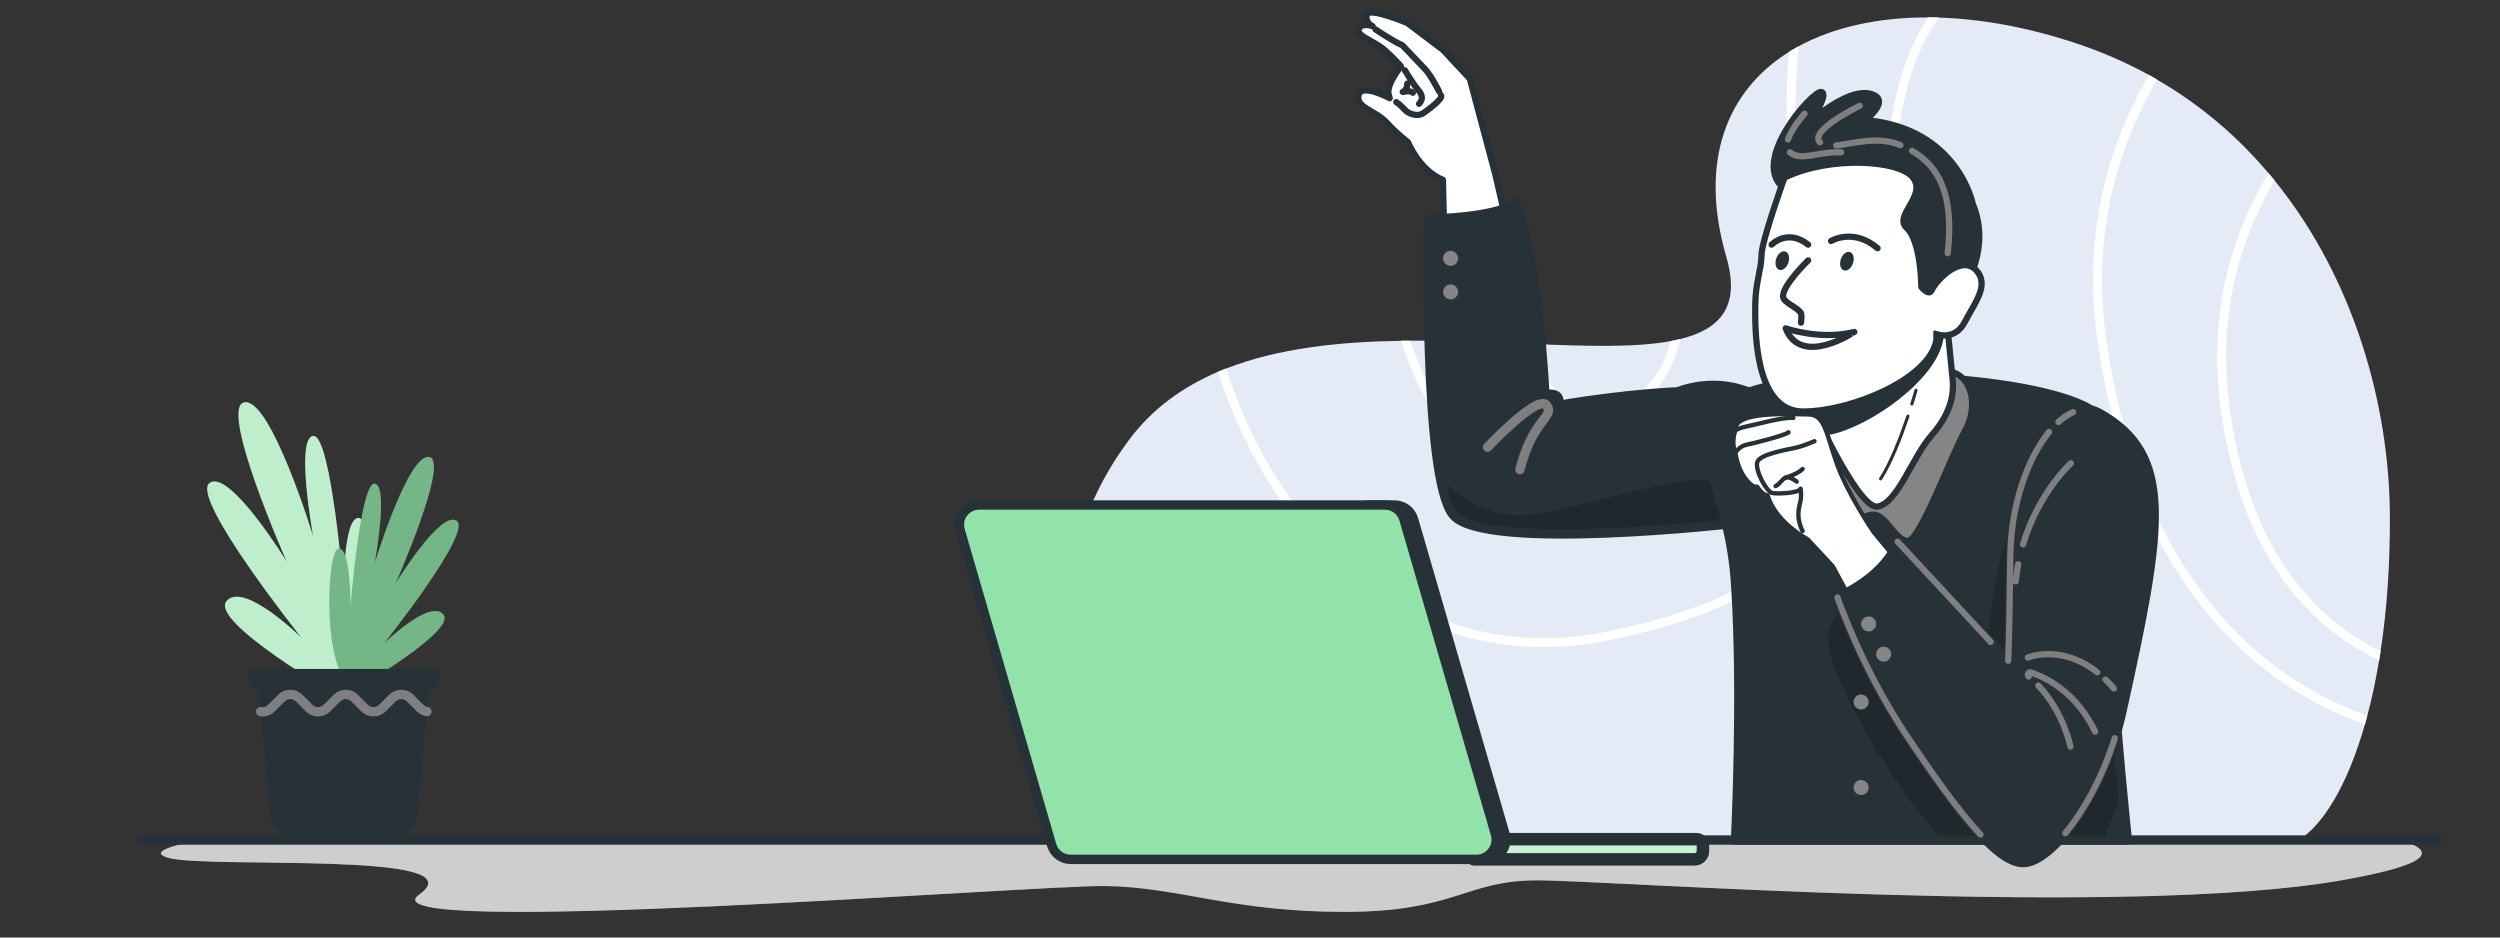 <?xml version="1.0" encoding="utf-8"?>
<!-- Generator: Adobe Illustrator 16.0.0, SVG Export Plug-In . SVG Version: 6.00 Build 0)  -->
<!DOCTYPE svg PUBLIC "-//W3C//DTD SVG 1.1//EN" "http://www.w3.org/Graphics/SVG/1.1/DTD/svg11.dtd">
<svg version="1.1" id="Layer_1" xmlns="http://www.w3.org/2000/svg" xmlns:xlink="http://www.w3.org/1999/xlink" x="0px" y="0px"
	 width="200px" height="75px" viewBox="0 0 200 75" enable-background="new 0 0 200 75" xml:space="preserve">
<rect x="0" y="0" width="200" height="75" fill="#333333" stroke="none"/>
<g>
	<path fill="#E4EBF7" d="M191.189,41.12c0.027,4.021-0.242,7.71-0.742,10.973c-0.035,0.244-0.074,0.491-0.119,0.728
		c-0.262,1.59-0.58,3.071-0.943,4.438c-0.064,0.235-0.127,0.468-0.193,0.695c-1.393,4.866-3.371,8.157-5.48,9.373H95.042
		c0,0-7.558-6.554-9.075-15.913c-0.039-0.237-0.075-0.477-0.104-0.718c-0.589-4.658,0.359-9.963,4.442-15.48
		c1.861-2.514,4.311-4.261,7.12-5.466c0.222-0.092,0.438-0.181,0.662-0.266c4.168-1.631,9.064-2.143,13.981-2.221
		c0.249-0.003,0.498-0.007,0.747-0.007c2.928-0.021,5.848,0.1,8.617,0.21c0.262,0.014,0.521,0.025,0.78,0.036
		c4.472,0.188,8.501,0.327,11.425-0.209h0.004c0.27-0.05,0.525-0.106,0.774-0.171h0.004c3.237-0.792,4.833-2.629,3.685-6.58
		c-2.225-7.665,0.053-13.283,5.01-16.385c0.253-0.16,0.516-0.313,0.782-0.458c2.804-1.521,6.347-2.317,10.354-2.306
		c0.282,0,0.566,0.007,0.854,0.014c3.406,0.103,7.127,0.774,10.99,2.058c2.078,0.689,4.016,1.543,5.809,2.526
		c0.221,0.121,0.441,0.245,0.654,0.374c3.518,2.032,6.479,4.597,8.93,7.497c0.168,0.191,0.328,0.388,0.486,0.586
		C188.348,22.297,191.127,32.436,191.189,41.12z"/>
	<path fill="#FFFFFF" d="M189.385,57.258c-0.064,0.235-0.127,0.468-0.193,0.695c-1.311-0.47-2.689-1.07-4.1-1.834
		c-6.502-3.533-14.781-11.401-17.289-28.84c-1.082-7.519,0.297-14.679,4.102-21.292c0.221,0.121,0.441,0.245,0.654,0.374
		c-3.34,5.799-5.217,12.731-4.055,20.816c2.467,17.13,10.547,24.845,16.895,28.299C186.762,56.217,188.105,56.804,189.385,57.258z"
		/>
	<path fill="#FFFFFF" d="M190.447,52.093c-0.035,0.244-0.074,0.491-0.119,0.728c-4.107-1.929-9.285-6.125-11.699-15.235
		c-2.336-8.824-1.404-16.656,2.859-23.727c0.168,0.191,0.328,0.388,0.486,0.586c-4.053,6.851-4.916,14.431-2.656,22.958
		C181.627,46.118,186.521,50.192,190.447,52.093z"/>
	<path fill="#FFFFFF" d="M151.676,16.281c0.344,11.577-0.973,19.056-4.275,24.26c-3.457,5.45-9.225,8.744-18.701,10.681
		c-1.765,0.361-3.51,0.543-5.224,0.543c-5.333,0-10.357-1.737-14.759-5.134c-5.121-3.954-9.041-9.91-11.291-16.882
		c0.222-0.092,0.438-0.181,0.662-0.266c2.203,6.855,6.044,12.71,11.064,16.588c5.644,4.359,12.355,5.898,19.404,4.46
		c17.625-3.608,23.069-11.926,22.408-34.228c-0.188-6.332,0.916-11.328,3.286-14.914c0.282,0,0.566,0.007,0.854,0.014
		C152.639,4.886,151.488,9.875,151.676,16.281z"/>
	<path fill="#FFFFFF" d="M129.686,40.239c-0.732,0.12-1.49,0.185-2.262,0.185c-5.682,0-12.188-3.444-15.354-13.163
		c0.249-0.003,0.498-0.007,0.747-0.007c3.49,10.434,10.969,13.234,16.751,12.284c7.81-1.278,15.322-9.32,13.868-21.705
		c-0.626-5.312-0.654-9.846-0.32-13.68c0.253-0.16,0.516-0.313,0.782-0.458c-0.386,3.905-0.401,8.56,0.245,14.057
		C145.646,30.573,137.814,38.906,129.686,40.239z"/>
	<path fill="#FFFFFF" d="M134.417,27.119c-0.272,1.248-0.754,2.52-1.573,3.589c-1.091,1.428-2.623,2.274-4.553,2.512
		c-0.231,0.029-0.459,0.044-0.682,0.044c-1.197,0-2.295-0.41-3.27-1.228c-1.285-1.079-2.225-2.757-2.906-4.573
		c0.262,0.014,0.521,0.025,0.78,0.036c0.634,1.606,1.473,3.059,2.584,3.994c0.995,0.835,2.144,1.18,3.405,1.023
		c1.732-0.213,3.102-0.966,4.075-2.234c0.675-0.882,1.101-1.937,1.36-2.992h0.004C133.912,27.24,134.168,27.184,134.417,27.119z"/>
	<path fill="#FFFFFF" d="M106.825,67.326h-0.774c-3.188-7.298-7.782-12.165-13.673-14.47c-2.14-0.838-4.311-1.275-6.411-1.443
		c-0.039-0.237-0.075-0.477-0.104-0.718c2.214,0.16,4.51,0.615,6.773,1.5C98.787,54.604,103.555,59.686,106.825,67.326z"/>
</g>
<g>
	<path fill="#858585" d="M191.997,67.203H15.968c-2.25,0.44-4.103,0.992-2.464,1.434c3.265,0.879,24.952-0.586,20.032,2.93
		c-4.92,3.515,49.179-0.781,54.992-0.684c5.812,0.097,10.06,2.068,19.002,2.068s9.671-2.523,15.454-2.523
		c5.782,0,46.858,3.06,64.325,0C195.017,69.077,194.726,67.993,191.997,67.203z"/>
	<path opacity="0.6" fill="#FFFFFF" d="M191.997,67.203H15.968c-2.25,0.44-4.103,0.992-2.464,1.434
		c3.265,0.879,24.952-0.586,20.032,2.93c-4.92,3.515,49.179-0.781,54.992-0.684c5.812,0.097,10.06,2.068,19.002,2.068
		s9.671-2.523,15.454-2.523c5.782,0,46.858,3.06,64.325,0C195.017,69.077,194.726,67.993,191.997,67.203z"/>
</g>
<line fill="#263238" stroke="#263238" stroke-width="0.75" stroke-linecap="round" stroke-linejoin="round" stroke-miterlimit="10" x1="11.353" y1="67.203" x2="194.979" y2="67.203"/>
<g>
	<g>
		<path fill="#92E3A9" d="M26.914,55.588c0,0-10.146-5.865-8.793-7.498c1.354-1.633,6.003,2.934,6.003,2.934
			s-8.962-11.244-7.355-12.387c1.606-1.141,6.172,6.299,6.172,6.299s-5.495-12.401-3.382-12.752s5.496,10.723,5.496,10.723
			s-1.438-7.862,0-8.032c1.438-0.169,2.451,12.458,2.451,12.458s-0.07-5.941,1.19-5.902C29.958,41.469,30.465,54.744,26.914,55.588z
			"/>
		<path opacity="0.4" fill="#FFFFFF" d="M26.914,55.588c0,0-10.146-5.865-8.793-7.498c1.354-1.633,6.003,2.934,6.003,2.934
			s-8.962-11.244-7.355-12.387c1.606-1.141,6.172,6.299,6.172,6.299s-5.495-12.401-3.382-12.752s5.496,10.723,5.496,10.723
			s-1.438-7.862,0-8.032c1.438-0.169,2.451,12.458,2.451,12.458s-0.07-5.941,1.19-5.902C29.958,41.469,30.465,54.744,26.914,55.588z
			"/>
	</g>
	<g>
		<path fill="#92E3A9" d="M28.504,55.096c0,0,8.035-4.645,6.965-5.938c-1.072-1.295-4.755,2.322-4.755,2.322
			s7.099-8.906,5.825-9.811c-1.271-0.904-4.888,4.988-4.888,4.988s4.353-9.821,2.679-10.1c-1.674-0.278-4.354,8.493-4.354,8.493
			s1.139-6.227,0-6.361c-1.138-0.133-1.941,9.867-1.941,9.867s0.057-4.705-0.942-4.674S25.691,54.426,28.504,55.096z"/>
		<path opacity="0.2" d="M28.504,55.096c0,0,8.035-4.645,6.965-5.938c-1.072-1.295-4.755,2.322-4.755,2.322s7.099-8.906,5.825-9.811
			c-1.271-0.904-4.888,4.988-4.888,4.988s4.353-9.821,2.679-10.1c-1.674-0.278-4.354,8.493-4.354,8.493s1.139-6.227,0-6.361
			c-1.138-0.133-1.941,9.867-1.941,9.867s0.057-4.705-0.942-4.674S25.691,54.426,28.504,55.096z"/>
	</g>
	<path id="XMLID_95_" fill="#263238" d="M19.84,53.516v0.621c0,0.547,0.365,1.004,0.862,1.156l0.917,9.748
		c0.121,1.285,1.199,2.266,2.49,2.266h6.792c1.29,0,2.368-0.98,2.489-2.266l0.918-9.748c0.497-0.152,0.861-0.609,0.861-1.156v-0.621
		H19.84z"/>
	<path fill="none" stroke="#7F7F7F" stroke-width="0.75" stroke-linecap="round" stroke-linejoin="round" d="M20.855,56.93
		c0.306,0.045,0.627-0.047,0.86-0.281l0.8-0.803c0.394-0.391,1.023-0.391,1.418,0l0.799,0.803c0.395,0.391,1.029,0.391,1.419,0
		l0.804-0.803c0.389-0.391,1.024-0.391,1.414,0l0.803,0.803c0.391,0.391,1.025,0.391,1.415,0l0.804-0.803
		c0.389-0.391,1.023-0.391,1.418,0l0.799,0.803c0.157,0.156,0.346,0.25,0.547,0.277"/>
</g>
<g>
	<g>
		
			<path fill="#FFFFFF" stroke="#263238" stroke-width="0.5" stroke-linecap="round" stroke-linejoin="round" stroke-miterlimit="10" d="
			M120.658,18.426l-1.037-4.486l-2.04-7.646l-2.149-2.304l-2.846-2.15c0,0-3.146-1.329-3.252-0.645s0.474,0.896,0.474,0.896
			s-0.896-0.316-1.106,0.237c-0.211,0.553,1.238,0.948,2.055,1.659s1.317,1.323,1.317,1.323s-1.142,1.422-0.992,2.195l0.096,0.353
			c0,0-2.28-1.239-2.496-0.237c-0.216,1.001,1.345,1.205,2.237,2.17c0.891,0.965,1.723,1.58,1.723,1.58s0.882,2.229,2.791,3.019
			l0.117,4.898C115.549,19.289,118.473,19.88,120.658,18.426z"/>
		
			<path fill="#FFFFFF" stroke="#263238" stroke-width="0.5" stroke-linecap="round" stroke-linejoin="round" stroke-miterlimit="10" d="
			M110.045,2.355c0,0,1.434,0.974,2.139,1.264c0,0,1.332,1.401,1.811,1.898s1.133,1.796,1.133,1.796"/>
		
			<path fill="none" stroke="#263238" stroke-width="0.5" stroke-linecap="round" stroke-linejoin="round" stroke-miterlimit="10" d="
			M112.389,5.62c0,0,0.631,1.063,1.053,1.559c0.422,0.496,0.377,0.786,0.084,1.128"/>
		
			<path fill="none" stroke="#263238" stroke-width="0.5" stroke-linecap="round" stroke-linejoin="round" stroke-miterlimit="10" d="
			M111.705,8.168c0,0,0.394,0.274,0.684,0.614c0.289,0.34,1.033,0.579,1.465,0.275c0.43-0.304,1.59-1.128,1.432-1.437"/>
		
			<path fill="none" stroke="#263238" stroke-width="0.5" stroke-linecap="round" stroke-linejoin="round" stroke-miterlimit="10" d="
			M112.586,6.685c0,0-0.002,0.464-0.299,0.628c-0.297,0.162,0.443-0.18,0.742,0.104"/>
	</g>
	<g>
		<g>
			<defs>
				<path id="XMLID_18_" d="M140.453,31.658c0,0-2.581-1.64-6.261-0.308c0,0-3.86,0.131-9.524,1.074c0,0,0.418-1.104-1.077-0.853
					c0,0-0.556-11.52-2.456-15.407c0,0-0.225,1.112-6.846,1.387c0,0-0.471,20.599,1.95,23.619c2.421,3.02,22.721,0.676,22.721,0.676
					S142.58,35.185,140.453,31.658z"/>
			</defs>
			<use xlink:href="#XMLID_18_"  overflow="visible" fill="#263238"/>
			<clipPath id="XMLID_2_">
				<use xlink:href="#XMLID_18_"  overflow="visible"/>
			</clipPath>
			<path opacity="0.2" clip-path="url(#XMLID_2_)" d="M114.252,37.061c0,0,2.991,4.638,8.156,4.109
				c5.166-0.531,16.918-5.379,17.34-1.008c0.422,4.371-5.189,3.547-5.189,3.547l-13.723,2.115c0,0-1.438,2.486-5.824-1.291
				c-4.385-3.779-4.385-3.779-4.385-3.779L114.252,37.061z"/>
			
				<use xlink:href="#XMLID_18_"  overflow="visible" fill="none" stroke="#263238" stroke-width="0.75" stroke-linecap="round" stroke-linejoin="round" stroke-miterlimit="10"/>
		</g>
		<path fill="none" stroke="#7F7F7F" stroke-width="0.75" stroke-linecap="round" stroke-linejoin="round" d="M119.004,35.773
			c0,0,4.037-4.292,4.724-3.349c0.687,0.944-1.093,1.03-2.136,5.152"/>
		<g>
			<defs>
				<path id="XMLID_17_" d="M138.842,67.205c0,0,0.602-11.68,0-20.611c-0.602-8.931-5.238-12.109,0-14.771s22.5-1.975,27.91,0.688
					s1.975,14.943,2.232,20.353s1.203,14.342,1.203,14.342H138.842z"/>
			</defs>
			<use xlink:href="#XMLID_17_"  overflow="visible" fill="#263238"/>
			<clipPath id="XMLID_3_">
				<use xlink:href="#XMLID_17_"  overflow="visible"/>
			</clipPath>
			<path opacity="0.2" clip-path="url(#XMLID_3_)" d="M152.039,49.313c0,0-3.59-2.488-5.555,0.602
				c-1.964,3.092,8.686,18.508,10.518,18.586s10.609,0,10.609,0l4.727-10.42c0,0-2.055-21.906-5.947-22.307s-6.527,7.991-7.1,12.897
				c-0.572,4.908-0.039,6.887-0.039,6.887L152.039,49.313z"/>
			
				<use xlink:href="#XMLID_17_"  overflow="visible" fill="none" stroke="#263238" stroke-width="0.75" stroke-linecap="round" stroke-linejoin="round" stroke-miterlimit="10"/>
		</g>
		<circle fill="#858585" cx="148.89" cy="56.158" r="0.601"/>
		<circle fill="#858585" cx="148.89" cy="63.002" r="0.601"/>
		
			<path fill="#858585" stroke="#263238" stroke-width="0.5" stroke-linecap="round" stroke-linejoin="round" stroke-miterlimit="10" d="
			M149.863,41.17c1.038,0,1.775,2.117,2.759,2.104s3.481-6.861,4.569-8.784s0.595-4.291-1.04-4.728c-1.634-0.436-11.218,0-11.218,0
			s-1.197,1.718-0.281,3.778s1.26,8.817,2.576,9.045C148.546,42.816,148.546,41.17,149.863,41.17z"/>
		<circle fill="#858585" cx="116.047" cy="20.669" r="0.601"/>
		<circle fill="#858585" cx="116.047" cy="23.352" r="0.601"/>
		<g>
			<defs>
				<path id="XMLID_16_" d="M144.652,31.88c0,0,3.951,8.909,5.554,8.645s2.748-3.922,4.351-5.74
					c1.604-1.817,1.762-3.426,1.654-4.425l-0.451-4.549l-3.607-0.401L147,29.189L144.652,31.88z"/>
			</defs>
			<use xlink:href="#XMLID_16_"  overflow="visible" fill="#FFFFFF"/>
			<clipPath id="XMLID_4_">
				<use xlink:href="#XMLID_16_"  overflow="visible"/>
			</clipPath>
			
				<path clip-path="url(#XMLID_4_)" fill="#263238" stroke="#263238" stroke-width="0.5" stroke-linecap="round" stroke-linejoin="round" stroke-miterlimit="10" d="
				M140.611,17.335c0,0-0.396,5.232-0.111,6.261c0.283,1.027,0.109,2.182,0.559,3.862c0.449,1.682,2.072,7.986,5.698,6.984
				c3.571-0.986,8.794-5.05,8.488-8.051l-0.165-0.595c0,0,1.586,0.261,1.939-1.409c0.354-1.67,1.091-3.262-0.18-4.026
				c-1.326-0.798-2.604,1.535-2.734,2.328c-0.13,0.792-1.088,0.067-1.088,0.067s-0.941-3.408-2.307-4.137
				c-1.366-0.729,0.773-2.892-0.56-3.921S143.551,14.777,140.611,17.335z"/>
			
				<use xlink:href="#XMLID_16_"  overflow="visible" fill="none" stroke="#263238" stroke-width="0.5" stroke-linecap="round" stroke-linejoin="round" stroke-miterlimit="10"/>
		</g>
		
			<path fill="#FFFFFF" stroke="#263238" stroke-width="0.75" stroke-linecap="round" stroke-linejoin="round" stroke-miterlimit="10" d="
			M142.856,14.304c0,0-1.811,5.038-1.811,6.126s-0.483,2.175-0.499,3.95c-0.016,1.774-0.132,8.416,3.705,8.416
			c3.779,0,10.02-2.576,10.535-5.61v-0.63c0,0,1.488,0.687,2.289-0.859c0.802-1.546,1.958-2.911,0.916-4.008
			c-1.088-1.145-2.977,0.802-3.32,1.546c-0.344,0.745-1.088-0.229-1.088-0.229s0-3.607-1.145-4.694
			c-1.146-1.088,1.545-2.634,0.515-4.008S146.441,12.586,142.856,14.304z"/>
		
			<path fill="#263238" stroke="#263238" stroke-width="0.5" stroke-linecap="round" stroke-linejoin="round" stroke-miterlimit="10" d="
			M157.134,22.968c0,0,2.175-3.054,0.687-6.66c0,0-1.202-6.069-8.588-6.698c0,0,1.89-1.432,0.688-2.004
			c-1.82-0.867-5.021,2.061-5.021,2.061s1.5-2.269,0.771-2.308c-0.729-0.04-5.868,5.744-2.813,7.805s7.589,0.285,7.589,0.285
			l2.223,7.52l0.344,0.954l3.227,0.229L157.134,22.968z"/>
		<path fill="none" stroke="#7F7F7F" stroke-width="0.5" stroke-linecap="round" stroke-linejoin="round" d="M152.966,12.072
			c2.065,1.199,3.391,3.382,2.851,8.187"/>
		<path fill="none" stroke="#7F7F7F" stroke-width="0.5" stroke-linecap="round" stroke-linejoin="round" d="M146.891,11.635
			c1.344-0.133,3.331-0.789,5.148-0.022"/>
		<path fill="none" stroke="#7F7F7F" stroke-width="0.5" stroke-linecap="round" stroke-linejoin="round" d="M148.775,8.464
			c0,0-4.115,2.004-3.174,2.92"/>
		<path fill="none" stroke="#7F7F7F" stroke-width="0.5" stroke-linecap="round" stroke-linejoin="round" d="M143.193,12.186
			c0.944,0.744,2.09-0.058,4.094,0"/>
		<path fill="none" stroke="#7F7F7F" stroke-width="0.5" stroke-linecap="round" stroke-linejoin="round" d="M144.367,9.094
			c0,0-1.015,1.123-1.326,2.063"/>
		
			<path fill="#FFFFFF" stroke="#263238" stroke-width="0.25" stroke-linecap="round" stroke-linejoin="round" stroke-miterlimit="10" d="
			M142.856,14.304c0,0-1.811,5.038-1.811,6.126s-0.483,2.175-0.499,3.95c-0.016,1.774-0.132,8.416,3.705,8.416
			c3.779,0,10.02-2.576,10.535-5.61v-0.63c0,0,1.488,0.687,2.289-0.859c0.802-1.546,1.958-2.911,0.916-4.008
			c-1.088-1.145-2.977,0.802-3.32,1.546c-0.344,0.745-1.088-0.229-1.088-0.229s0-3.607-1.145-4.694
			c-1.146-1.088,1.545-2.634,0.515-4.008S146.441,12.586,142.856,14.304z"/>
		
			<path fill="#FFFFFF" stroke="#263238" stroke-width="0.5" stroke-linecap="round" stroke-linejoin="round" stroke-miterlimit="10" d="
			M144.652,20.831c0,0-2.104,2.04-2.004,2.92c0.055,0.483,1.236,0.872,1.432,1.316c0.075,0.171,0,0.745,0,0.745"/>
		
			<ellipse transform="matrix(0.949 0.315 -0.315 0.949 13.808 -43.835)" fill="#263238" cx="142.61" cy="20.83" rx="0.513" ry="0.773"/>
		
			<ellipse transform="matrix(0.949 0.315 -0.315 0.949 14.052 -45.429)" fill="#263238" cx="147.801" cy="20.83" rx="0.514" ry="0.773"/>
		
			<path fill="#FFFFFF" stroke="#263238" stroke-width="0.5" stroke-linecap="round" stroke-linejoin="round" stroke-miterlimit="10" d="
			M146.484,19.279c0,0,1.775-1.082,3.722,0.579"/>
		
			<path fill="#FFFFFF" stroke="#263238" stroke-width="0.5" stroke-linecap="round" stroke-linejoin="round" stroke-miterlimit="10" d="
			M142.856,26.27c0,0,2.771,0.973,5.489,0.286C148.346,26.556,144.095,29.418,142.856,26.27z"/>
		
			<path fill="#FFFFFF" stroke="#263238" stroke-width="0.5" stroke-linecap="round" stroke-linejoin="round" stroke-miterlimit="10" d="
			M141.732,19.571c0,0,1.26-1.316,2.92,0"/>
		<g>
			
				<path fill="#FFFFFF" stroke="#263238" stroke-width="0.25" stroke-linecap="round" stroke-linejoin="round" stroke-miterlimit="10" d="
				M152.634,33.288c-0.532,1.581-1.337,3.706-2.188,5.021"/>
			
				<path fill="#FFFFFF" stroke="#263238" stroke-width="0.25" stroke-linecap="round" stroke-linejoin="round" stroke-miterlimit="10" d="
				M153.28,31.222c0,0-0.12,0.43-0.33,1.095"/>
		</g>
		<g>
			<g>
				
					<path fill="#FFFFFF" stroke="#263238" stroke-width="0.35" stroke-linecap="round" stroke-linejoin="round" stroke-miterlimit="10" d="
					M151.688,44.738l-1.791-2.16c0,0-2.16-3.16-3.003-5.635c-0.843-2.477-0.948-3.793-2.265-3.793s-5.952-0.315-5.794,1.265
					c0,0-0.376,0.948-0.004,1.79c0,0,0.108,1.106,0.741,2.002c0.632,0.895,1.001,0.725,1.001,0.725s0.421,0.697,0.843,0.697
					c0,0,0.369,1.896,3.213,3.529l2.002,2.158l2.106,3.898l3.935-3.133L151.688,44.738z"/>
				
					<path fill="#FFFFFF" stroke="#263238" stroke-width="0.35" stroke-linecap="round" stroke-linejoin="round" stroke-miterlimit="10" d="
					M145.155,35.296c0,0-0.79,0.355-1.462,0.514s-2.963,0.514-3.12,1.186c-0.158,0.671,0.751,2.37,1.225,2.448
					c0.474,0.08,2.173,0,2.251-0.355c0,0,0.08,0.475,0,0.949c-0.078,0.475-0.434,1.225,0.158,2.449"/>
				
					<path fill="#FFFFFF" stroke="#263238" stroke-width="0.35" stroke-linecap="round" stroke-linejoin="round" stroke-miterlimit="10" d="
					M138.831,36.205c0,0,0.319-0.513,0.913-0.632c0.592-0.118,2.962-0.711,3.338-0.987"/>
				
					<path fill="#FFFFFF" stroke="#263238" stroke-width="0.35" stroke-linecap="round" stroke-linejoin="round" stroke-miterlimit="10" d="
					M138.835,34.415c0,0,0.435-0.224,0.909-0.304c0.474-0.078,2.904-0.77,3.724-0.681"/>
				
					<path fill="#FFFFFF" stroke="#263238" stroke-width="0.35" stroke-linecap="round" stroke-linejoin="round" stroke-miterlimit="10" d="
					M143.733,38.529c0,0-0.571-0.455-0.878-0.323c-0.308,0.132-0.412,0.473-0.808,0.684"/>
				
					<path fill="#FFFFFF" stroke="#263238" stroke-width="0.35" stroke-linecap="round" stroke-linejoin="round" stroke-miterlimit="10" d="
					M142.855,38.207c0,0,0.93-0.264,1.352-0.685"/>
			</g>
			
				<path fill="#263238" stroke="#263238" stroke-width="0.75" stroke-linecap="round" stroke-linejoin="round" stroke-miterlimit="10" d="
				M167.868,33.025c-2.944-1.613-6.956,4.294-7.042,11.422c-0.086,7.127-0.172,8.416-0.172,8.416l-8.846-9.533
				c0,0-0.601,2.49-4.809,4.467c0,0,1.89,5.582,5.496,10.992c3.607,5.41,7.128,10.219,9.361,10.219c2.232,0,6.383-5.24,7.9-12.109
				C173.021,42.129,173.982,36.375,167.868,33.025z"/>
			<g>
				<path fill="none" stroke="#7F7F7F" stroke-width="0.5" stroke-linecap="round" stroke-linejoin="round" d="M162.297,54.121
					c-0.162-0.133-0.02-0.393,0.179-0.326c1.305,0.443,3.644,1.637,5.136,4.736"/>
				<path fill="none" stroke="#7F7F7F" stroke-width="0.5" stroke-linecap="round" stroke-linejoin="round" d="M165.635,59.732
					c0,0-0.522-2.732-2.573-4.896"/>
			</g>
			<g>
				<path fill="none" stroke="#7F7F7F" stroke-width="0.5" stroke-linecap="round" stroke-linejoin="round" d="M168.443,54.367
					c0.224,0.217,0.447,0.453,0.67,0.715"/>
				<path fill="none" stroke="#7F7F7F" stroke-width="0.5" stroke-linecap="round" stroke-linejoin="round" d="M162.227,52.605
					c0,0,2.636-1.123,5.551,1.178"/>
			</g>
			<g>
				<path fill="none" stroke="#7F7F7F" stroke-width="0.5" stroke-linecap="round" stroke-linejoin="round" d="M161.453,45.139
					c-0.083,0.441-0.15,0.896-0.197,1.369"/>
				<path fill="none" stroke="#7F7F7F" stroke-width="0.5" stroke-linecap="round" stroke-linejoin="round" d="M165.67,37.061
					c0,0-2.58,2.326-3.83,6.496"/>
			</g>
			<circle fill="#858585" cx="149.491" cy="49.914" r="0.601"/>
			<circle fill="#858585" cx="150.693" cy="52.332" r="0.601"/>
			
				<line fill="none" stroke="#7F7F7F" stroke-width="0.5" stroke-linecap="round" stroke-linejoin="round" x1="159.252" y1="51.352" x2="151.809" y2="43.33"/>
			<g>
				<path fill="none" stroke="#7F7F7F" stroke-width="0.5" stroke-linecap="round" stroke-linejoin="round" d="M163.924,34.553
					c-1.697,2.093-3.048,5.791-3.098,9.894c-0.086,7.127-0.172,8.416-0.172,8.416"/>
				<path fill="none" stroke="#7F7F7F" stroke-width="0.5" stroke-linecap="round" stroke-linejoin="round" d="M165.859,32.97
					c-0.4,0.169-0.799,0.436-1.188,0.788"/>
			</g>
			<path fill="none" stroke="#7F7F7F" stroke-width="0.5" stroke-linecap="round" stroke-linejoin="round" d="M165.225,66.652
				c1.478-1.779,2.971-4.451,3.957-7.598"/>
			<path fill="none" stroke="#7F7F7F" stroke-width="0.5" stroke-linecap="round" stroke-linejoin="round" d="M147,47.797
				c0,0,1.89,5.582,5.496,10.992c2.088,3.129,4.146,6.059,5.941,7.973"/>
		</g>
	</g>
	<g>
		<path fill="#CBF2D6" stroke="#263238" stroke-linecap="round" stroke-linejoin="round" stroke-miterlimit="10" d="M135.712,67.134
			h-17.804v1.614h17.66c0.368,0,0.668-0.299,0.668-0.666v-0.427C136.236,67.367,136,67.134,135.712,67.134z"/>
		
			<path fill="#263238" stroke="#263238" stroke-width="0.75" stroke-linecap="round" stroke-linejoin="round" stroke-miterlimit="10" d="
			M109.329,40.4h2.235c0.705,0,1.324,0.463,1.521,1.14l7.319,25.186c0.295,1.013-0.465,2.022-1.52,2.022h-1.938L109.329,40.4z"/>
		
			<path fill="#92E3A9" stroke="#263238" stroke-width="0.75" stroke-linecap="round" stroke-linejoin="round" stroke-miterlimit="10" d="
			M85.656,68.748h32.458c1.055,0,1.813-1.01,1.52-2.022l-7.32-25.186c-0.195-0.677-0.813-1.14-1.518-1.14H78.335
			c-1.053,0-1.814,1.01-1.52,2.021l7.32,25.187C84.331,68.284,84.952,68.748,85.656,68.748z"/>
	</g>
</g>
</svg>
